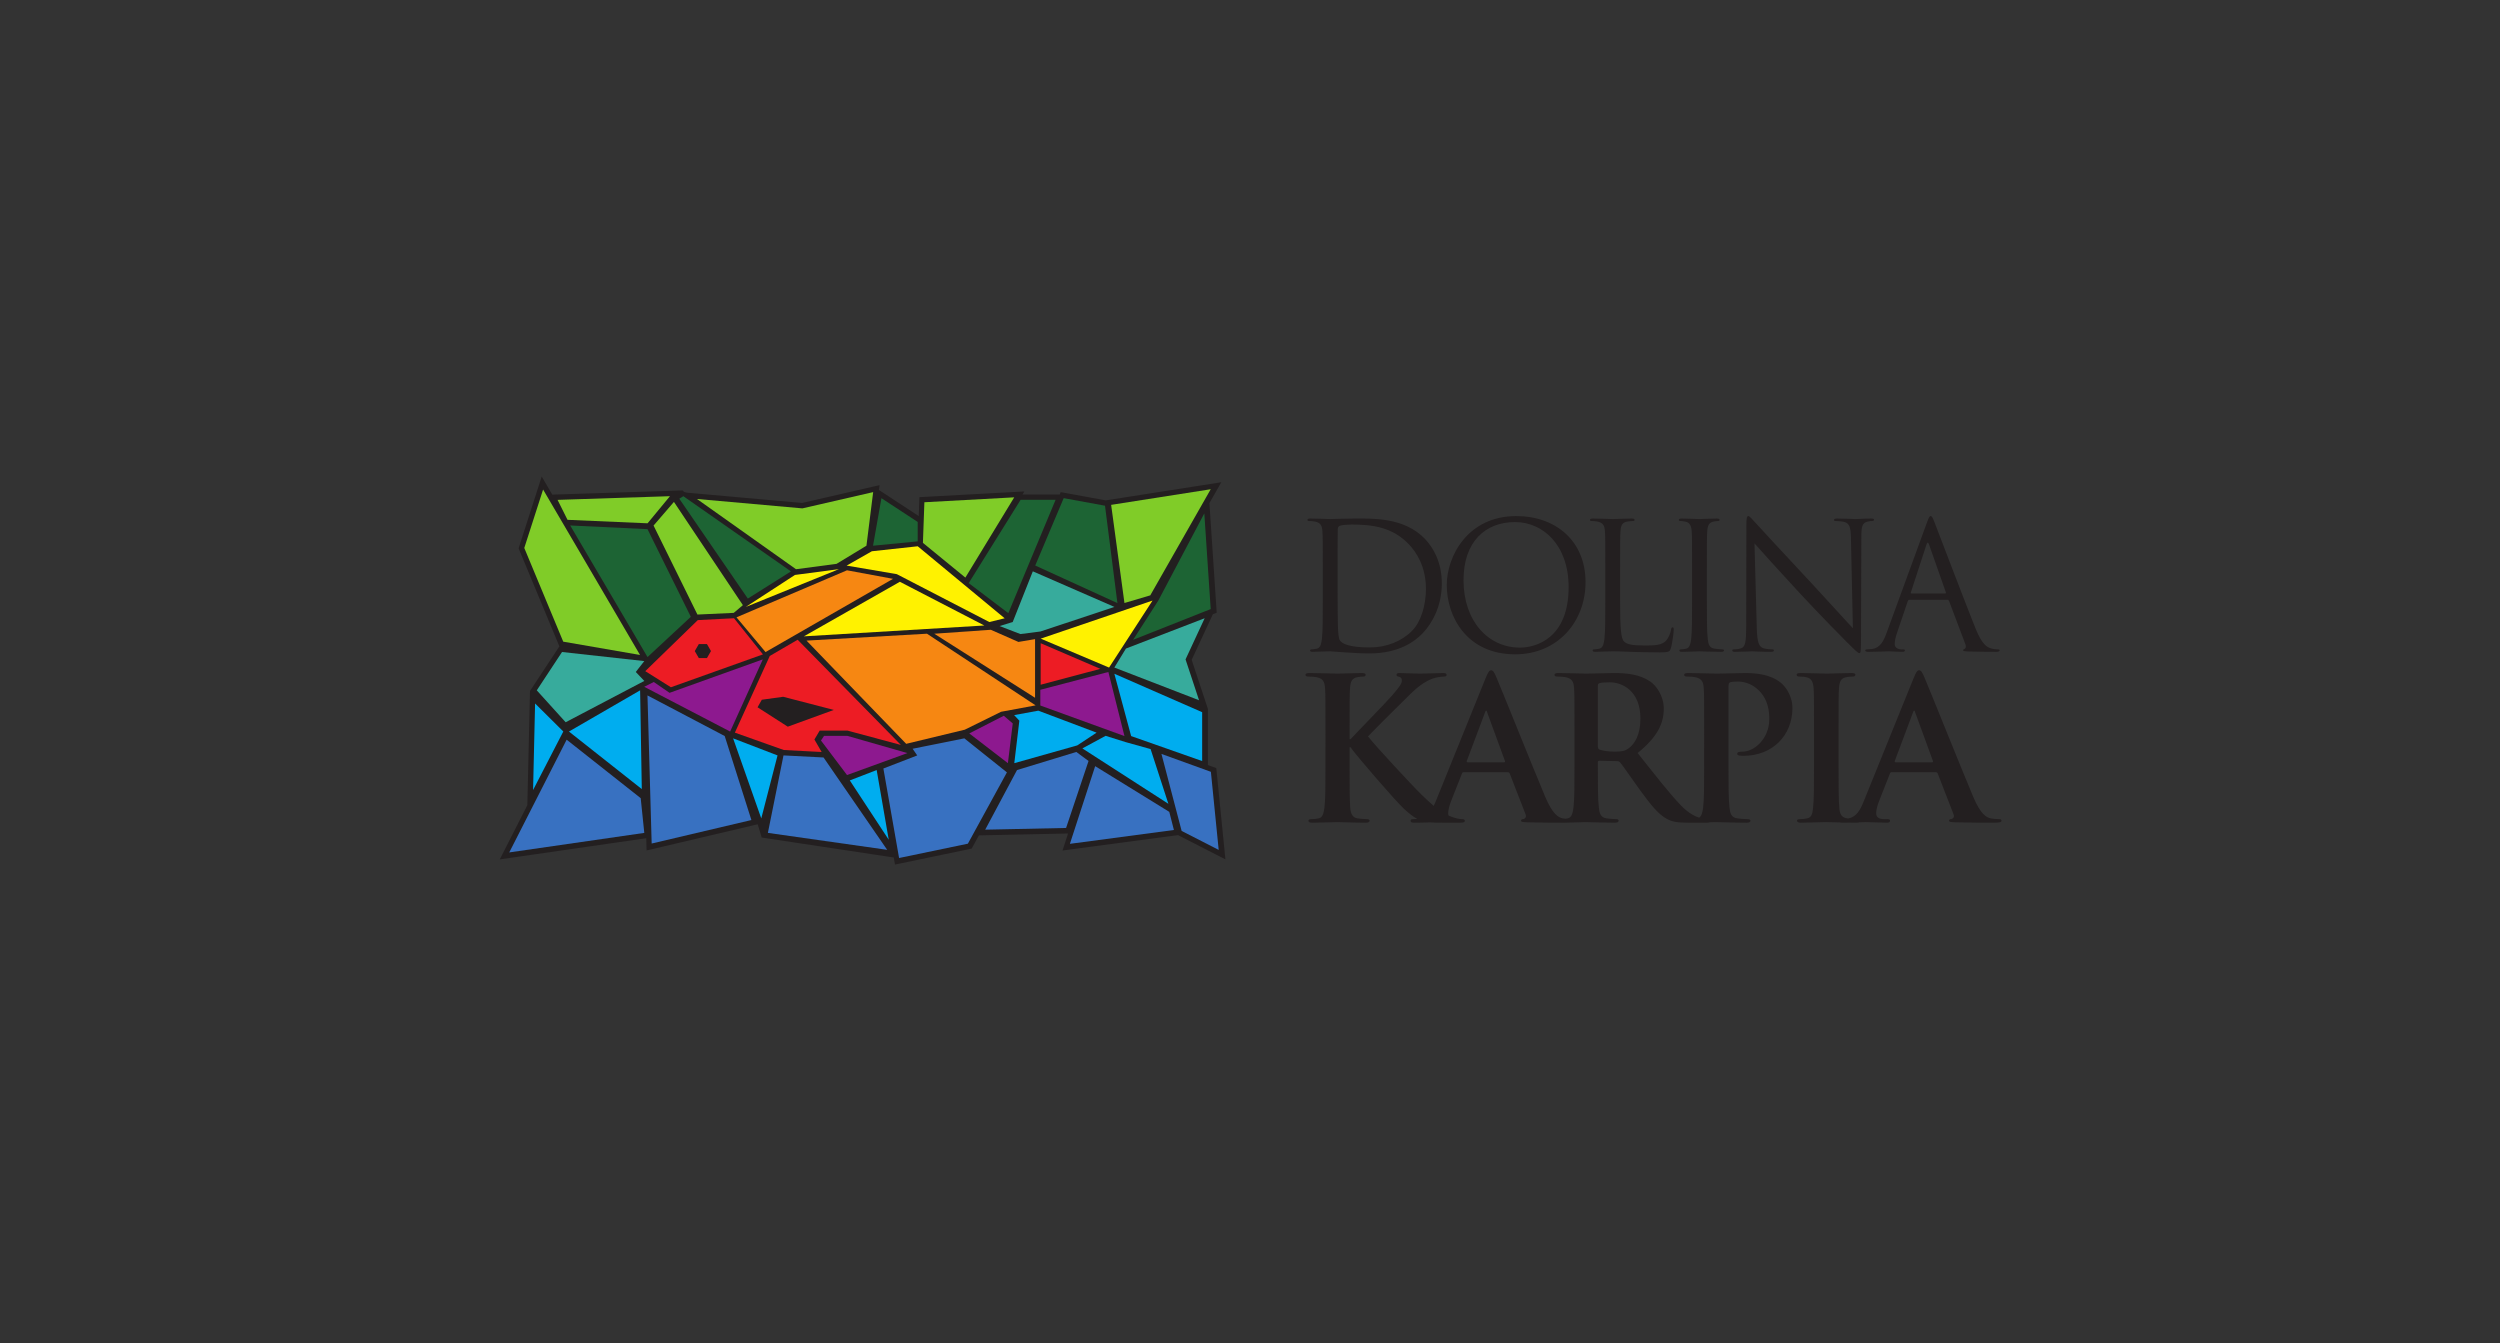 <?xml version="1.0" encoding="UTF-8" standalone="no"?>
<!-- Created with Inkscape (http://www.inkscape.org/) -->

<svg
   width="348"
   height="187"
   viewBox="0 0 92.075 49.477"
   version="1.1"
   id="svg8"
   inkscape:version="1.2.1 (9c6d41e410, 2022-07-14)"
   sodipodi:docname="karuzela_dolina_karpia.svg"
   xml:space="preserve"
   xmlns:inkscape="http://www.inkscape.org/namespaces/inkscape"
   xmlns:sodipodi="http://sodipodi.sourceforge.net/DTD/sodipodi-0.dtd"
   xmlns="http://www.w3.org/2000/svg"
   xmlns:svg="http://www.w3.org/2000/svg"
   xmlns:rdf="http://www.w3.org/1999/02/22-rdf-syntax-ns#"
   xmlns:cc="http://creativecommons.org/ns#"
   xmlns:dc="http://purl.org/dc/elements/1.1/"><rect x="0" y="0" width="92.075" height="49.477" fill="#333333" stroke="none"/><defs
     id="defs2"><clipPath
       clipPathUnits="userSpaceOnUse"
       id="clipPath4732"><path
         style="fill:#ffffff;stroke:#000000;stroke-width:0.265px;stroke-linecap:butt;stroke-linejoin:miter;stroke-opacity:1"
         d="m -122.273,77.909 -0.134,45.102 c 0,0 7.476,5.804 11.129,8.664 21.624,16.936 34.87,23.212 56.451,33.513 2.719,1.298 9.039,0.13 9.039,0.13 l -1.181,-33.12 c 0,0 -7.293,-1.778 -9.213,-2.457 -38.482,-13.606 -51.246,-33.526 -62.803,-48.125 -1.025,-1.295 -3.287,-3.707 -3.287,-3.707 z"
         id="path4734"
         inkscape:connector-curvature="0"
         sodipodi:nodetypes="ccssccssc" /></clipPath><clipPath
       clipPathUnits="userSpaceOnUse"
       id="clipPath4818"><path
         style="fill:#ffffff;stroke:#000000;stroke-width:0.265px;stroke-linecap:butt;stroke-linejoin:miter;stroke-opacity:1"
         d="m -128.62,167.63 v -36.334 c 0,0 13.69,-2.482 17.343,0.379 21.624,16.936 34.87,23.212 56.451,33.513 2.719,1.298 9.039,0.13 9.039,0.13 l -8.552,19.608 c -33.534,-7.554 -54.923,3.598 -74.281,-17.294 z"
         id="path4820"
         inkscape:connector-curvature="0"
         sodipodi:nodetypes="ccssccc" /></clipPath><clipPath
       clipPathUnits="userSpaceOnUse"
       id="clipPath680"><path
         d="m 366.453,86.018 h 372.819 v 96.403 H 366.453 Z"
         id="path678" /></clipPath><clipPath
       clipPathUnits="userSpaceOnUse"
       id="clipPath896"><path
         d="m 366.453,86.018 h 372.819 v 96.403 H 366.453 Z"
         id="path894" /></clipPath></defs><sodipodi:namedview
     id="base"
     pagecolor="#ffffff"
     bordercolor="#666666"
     borderopacity="1.0"
     inkscape:pageopacity="0.0"
     inkscape:pageshadow="2"
     inkscape:zoom="1.979899"
     inkscape:cx="154.3008"
     inkscape:cy="127.27922"
     inkscape:document-units="mm"
     inkscape:current-layer="svg8"
     showgrid="false"
     units="px"
     inkscape:window-width="1920"
     inkscape:window-height="1027"
     inkscape:window-x="-8"
     inkscape:window-y="-8"
     inkscape:window-maximized="1"
     inkscape:showpageshadow="0"
     inkscape:pagecheckerboard="0"
     inkscape:deskcolor="#d1d1d1" /><g
     inkscape:label="Layer 1"
     inkscape:groupmode="layer"
     id="layer1"
     transform="translate(0,-247.523)" /><g
     id="g2327"
     transform="matrix(0.42,0,0,0.42,35.364,-19.183)"><g
       id="g674"
       transform="matrix(0.353,0,0,-0.353,-169.651,151.813)"><g
         id="g676"
         clip-path="url(#clipPath680)"><g
           id="g682"
           transform="translate(574.351,159.863)"><path
             d="m 0,0 c 0,3.374 0,7.841 0.043,9.33 0,0.483 0.132,0.701 0.526,0.876 0.351,0.176 1.972,0.307 2.847,0.307 5.213,0 10.207,-0.613 14.324,-4.95 1.797,-1.883 4.205,-5.475 4.205,-11.039 0,-4.029 -1.226,-8.235 -3.504,-10.468 -2.585,-2.584 -6.351,-4.075 -10.425,-4.075 -5.168,0 -6.877,0.92 -7.447,1.752 -0.35,0.484 -0.438,2.236 -0.481,3.329 C 0.043,-14.105 0,-10.075 0,-5.432 Z m -7.141,11.389 c 0.395,0 1.139,-0.044 1.491,-0.131 1.445,-0.308 1.795,-1.007 1.882,-2.497 C -3.68,7.359 -3.68,6.133 -3.68,-0.701 V -8.41 c 0,-4.204 0,-7.666 -0.218,-9.506 -0.176,-1.27 -0.395,-2.234 -1.271,-2.408 -0.394,-0.088 -0.92,-0.177 -1.314,-0.177 -0.263,0 -0.351,-0.131 -0.351,-0.262 0,-0.263 0.219,-0.35 0.701,-0.35 0.657,0 1.664,0.087 2.541,0.087 0.92,0.044 1.664,0.044 1.752,0.044 0.219,0 1.708,-0.131 3.635,-0.262 1.885,-0.133 4.206,-0.264 6.09,-0.264 7.447,0 11.388,3.067 13.272,5.038 2.452,2.585 4.732,6.833 4.732,12.352 0,5.214 -2.06,8.849 -4.25,11.127 -5.213,5.388 -13.229,4.994 -17.566,4.994 -2.628,0 -5.387,-0.132 -5.913,-0.132 -0.219,0 -2.978,0.132 -4.95,0.132 -0.481,0 -0.7,-0.088 -0.7,-0.351 0,-0.175 0.175,-0.263 0.349,-0.263"
             style="fill:#231f20;fill-opacity:1;fill-rule:nonzero;stroke:none"
             id="path684" /></g><g
           id="g686"
           transform="translate(618.422,170.989)"><path
             d="m 0,0 c 6.92,0 13.316,-5.651 13.316,-16.165 0,-12.745 -8.148,-15.023 -12.089,-15.023 -7.885,0 -14.018,6.57 -14.018,16.776 C -12.791,-4.819 -7.316,0 0,0 m 0.044,-32.854 c 10.557,0 17.477,8.104 17.477,17.916 0,10.208 -7.359,16.426 -17.214,16.426 -12.09,0 -17.259,-10.03 -17.259,-17.127 0,-7.884 4.993,-17.215 16.996,-17.215"
             style="fill:#231f20;fill-opacity:1;fill-rule:nonzero;stroke:none"
             id="path688" /></g><g
           id="g690"
           transform="translate(637.391,171.251)"><path
             d="M 0,0 C 0.395,0 1.14,-0.044 1.489,-0.131 2.935,-0.438 3.286,-1.138 3.373,-2.628 3.46,-4.029 3.46,-5.256 3.46,-12.09 v -7.709 c 0,-4.204 0,-7.666 -0.219,-9.506 -0.174,-1.269 -0.393,-2.234 -1.269,-2.408 -0.395,-0.088 -0.92,-0.177 -1.315,-0.177 -0.262,0 -0.35,-0.131 -0.35,-0.261 0,-0.264 0.219,-0.351 0.701,-0.351 0.657,0 1.62,0.044 2.497,0.087 0.876,0 1.621,0.044 1.795,0.044 1.271,0 2.629,-0.044 4.469,-0.131 1.839,-0.044 4.117,-0.131 7.271,-0.131 2.322,0 2.453,0.175 2.76,1.183 0.349,1.269 0.658,3.898 0.658,4.38 0,0.482 -0.045,0.657 -0.264,0.657 -0.263,0 -0.351,-0.219 -0.394,-0.569 -0.131,-0.832 -0.571,-1.928 -1.139,-2.628 -1.051,-1.271 -2.978,-1.315 -5.301,-1.315 -3.417,0 -4.555,0.306 -5.256,1.008 -0.789,0.788 -0.964,3.591 -0.964,10.03 v 7.797 c 0,6.834 0,8.061 0.088,9.462 0.087,1.534 0.437,2.278 1.709,2.497 C 9.462,-0.044 10.075,0 10.382,0 c 0.176,0 0.35,0.088 0.35,0.264 0,0.262 -0.219,0.35 -0.701,0.35 -1.313,0 -4.512,-0.132 -4.731,-0.132 -0.219,0 -2.979,0.132 -4.949,0.132 -0.483,0 -0.702,-0.088 -0.702,-0.35 C -0.351,0.088 -0.175,0 0,0"
             style="fill:#231f20;fill-opacity:1;fill-rule:nonzero;stroke:none"
             id="path692" /></g><g
           id="g694"
           transform="translate(659.47,171.251)"><path
             d="M 0,0 C 0.307,0 0.877,-0.044 1.359,-0.175 2.322,-0.394 2.76,-1.138 2.848,-2.628 2.934,-4.029 2.934,-5.256 2.934,-12.09 v -7.709 c 0,-4.204 0,-7.666 -0.217,-9.506 -0.176,-1.269 -0.395,-2.234 -1.272,-2.408 -0.394,-0.088 -0.918,-0.177 -1.312,-0.177 -0.264,0 -0.352,-0.131 -0.352,-0.261 0,-0.264 0.219,-0.351 0.701,-0.351 1.315,0 4.075,0.131 4.293,0.131 0.219,0 2.979,-0.131 5.387,-0.131 0.483,0 0.703,0.131 0.703,0.351 0,0.13 -0.09,0.261 -0.351,0.261 -0.395,0 -1.358,0.089 -1.973,0.177 -1.314,0.174 -1.576,1.139 -1.707,2.408 -0.219,1.84 -0.219,5.302 -0.219,9.506 v 7.709 c 0,6.834 0,8.061 0.088,9.462 0.086,1.534 0.438,2.278 1.621,2.497 C 8.85,-0.044 9.111,0 9.418,0 c 0.176,0 0.35,0.088 0.35,0.264 0,0.262 -0.217,0.35 -0.7,0.35 -1.314,0 -4.074,-0.132 -4.293,-0.132 -0.218,0 -2.978,0.132 -4.425,0.132 -0.481,0 -0.7,-0.088 -0.7,-0.35 C -0.35,0.088 -0.176,0 0,0"
             style="fill:#231f20;fill-opacity:1;fill-rule:nonzero;stroke:none"
             id="path696" /></g><g
           id="g698"
           transform="translate(673.095,138.749)"><path
             d="M 0,0 C 1.971,0 3.811,0.131 4.205,0.131 4.6,0.131 6.352,0 8.848,0 9.373,0 9.637,0.087 9.637,0.351 9.637,0.525 9.506,0.612 9.285,0.612 8.893,0.612 7.928,0.657 7.096,0.876 5.914,1.227 5.475,2.365 5.387,5.958 L 4.818,26.939 C 6.219,25.363 11.17,19.844 16.252,14.367 20.895,9.375 27.203,2.936 27.684,2.497 c 2.322,-2.322 2.847,-2.804 3.197,-2.804 0.306,0 0.394,0.22 0.394,3.111 l 0.088,25.669 c 0,2.628 0.176,3.59 1.621,3.898 0.526,0.131 0.832,0.131 1.051,0.131 0.307,0 0.483,0.132 0.483,0.308 0,0.261 -0.307,0.306 -0.789,0.306 -1.795,0 -3.241,-0.132 -3.723,-0.132 -0.483,0 -2.584,0.132 -4.555,0.132 -0.527,0 -0.877,-0.045 -0.877,-0.306 0,-0.176 0.043,-0.308 0.35,-0.308 0.351,0 1.359,-0.044 2.146,-0.218 1.36,-0.35 1.664,-1.314 1.709,-4.162 L 29.262,5.87 C 27.859,7.315 23.084,12.659 18.748,17.303 12.002,24.53 5.475,31.582 4.818,32.327 c -0.437,0.439 -1.183,1.402 -1.533,1.402 -0.349,0 -0.482,-0.482 -0.482,-2.19 L 2.76,6.439 C 2.76,2.454 2.541,1.184 1.445,0.876 0.789,0.657 0,0.612 -0.352,0.612 -0.57,0.612 -0.701,0.525 -0.701,0.351 -0.701,0.044 -0.437,0 0,0"
             style="fill:#231f20;fill-opacity:1;fill-rule:nonzero;stroke:none"
             id="path700" /></g><g
           id="g702"
           transform="translate(716.771,153.555)"><path
             d="m 0,0 3.855,11.828 c 0.219,0.655 0.438,0.655 0.657,0 L 8.674,0 C 8.717,-0.175 8.717,-0.307 8.498,-0.307 H 0.131 C 0,-0.307 -0.088,-0.219 0,0 m -10.951,-14.193 c -0.219,0 -0.395,-0.087 -0.395,-0.262 0,-0.264 0.264,-0.351 0.832,-0.351 2.059,0 4.469,0.131 4.952,0.131 0.48,0 2.365,-0.131 3.416,-0.131 0.394,0 0.656,0.087 0.656,0.351 0,0.175 -0.131,0.262 -0.438,0.262 h -0.437 c -0.744,0 -1.664,0.394 -1.664,1.27 0,0.789 0.218,1.841 0.613,2.936 l 2.627,7.753 c 0.088,0.219 0.219,0.351 0.439,0.351 h 9.418 c 0.217,0 0.305,-0.088 0.395,-0.263 l 4.072,-10.777 c 0.264,-0.699 0,-1.094 -0.262,-1.181 -0.175,-0.044 -0.306,-0.132 -0.306,-0.307 0,-0.264 0.48,-0.264 1.314,-0.308 3.022,-0.087 6.219,-0.087 6.877,-0.087 0.481,0 0.875,0.087 0.875,0.351 0,0.219 -0.176,0.262 -0.437,0.262 -0.438,0 -1.096,0.045 -1.752,0.263 -0.92,0.263 -2.19,0.963 -3.768,4.863 -2.672,6.659 -9.549,24.75 -10.207,26.414 -0.525,1.358 -0.699,1.576 -0.963,1.576 -0.263,0 -0.439,-0.263 -0.963,-1.708 L -6,-9.987 c -0.789,-2.191 -1.666,-3.856 -3.682,-4.117 -0.349,-0.044 -0.963,-0.089 -1.269,-0.089"
             style="fill:#231f20;fill-opacity:1;fill-rule:nonzero;stroke:none"
             id="path704" /></g><g
           id="g706"
           transform="translate(646.672,114.799)"><path
             d="m 0,0 c -0.885,-0.64 -1.523,-0.836 -3.491,-0.836 -1.23,0 -2.705,0.147 -3.738,0.491 C -7.573,-0.197 -7.672,0 -7.672,0.541 v 14.95 c 0,0.394 0.099,0.59 0.443,0.689 0.492,0.147 1.377,0.196 2.606,0.196 2.902,0 7.525,-2.017 7.525,-8.999 C 2.902,3.344 1.476,1.082 0,0 m -30.98,-3.492 h -9.049 c -0.198,0 -0.246,0.147 -0.198,0.344 L -35.701,8.9 c 0.049,0.198 0.146,0.444 0.295,0.444 0.147,0 0.196,-0.246 0.246,-0.444 l 4.426,-12.097 c 0.048,-0.148 0,-0.295 -0.246,-0.295 m 60.042,22.179 c -2.261,0 -5.115,-0.147 -7.13,-0.147 -1.377,0 -4.475,0.147 -7.082,0.147 -0.739,0 -1.082,-0.097 -1.082,-0.442 0,-0.345 0.295,-0.442 0.836,-0.442 0.689,0 1.525,-0.049 1.917,-0.149 1.624,-0.343 2.018,-1.131 2.116,-2.802 0.097,-1.575 0.097,-2.952 0.097,-10.426 V -4.23 c 0,-4.524 0,-8.41 -0.246,-10.475 -0.164,-1.192 -0.367,-2.136 -1.004,-2.531 -1.015,0.315 -2.615,1.066 -4.599,3.121 -2.901,3.049 -6.295,7.426 -10.672,12.934 4.968,4.033 6.492,7.377 6.492,11.017 0,3.295 -1.967,5.803 -3.344,6.736 -2.656,1.821 -5.951,2.115 -9.049,2.115 -1.525,0 -5.262,-0.147 -6.934,-0.147 -1.033,0 -4.132,0.147 -6.737,0.147 -0.739,0 -1.082,-0.097 -1.082,-0.442 0,-0.345 0.295,-0.442 0.836,-0.442 0.688,0 1.524,-0.049 1.917,-0.149 1.624,-0.343 2.016,-1.131 2.115,-2.802 0.098,-1.575 0.098,-2.952 0.098,-10.426 V -4.23 c 0,-4.524 0,-8.41 -0.246,-10.475 -0.197,-1.426 -0.442,-2.508 -1.425,-2.705 -0.165,-0.036 -0.37,-0.069 -0.573,-0.1 -0.233,0.03 -0.465,0.052 -0.705,0.1 -1.032,0.246 -2.459,0.934 -4.327,5.361 -3.147,7.475 -11.017,27.147 -12.196,29.852 -0.492,1.131 -0.787,1.573 -1.23,1.573 -0.492,0 -0.787,-0.541 -1.378,-1.967 l -12.343,-30.491 c -0.177,-0.443 -0.355,-0.85 -0.538,-1.238 -1.033,0.871 -2.023,1.829 -3.002,2.762 -1.917,1.82 -11.556,12.197 -13.327,14.508 1.673,1.771 9.099,9.148 10.623,10.622 2.115,2.067 3.787,3.1 5.312,3.69 0.934,0.343 2.164,0.541 2.851,0.541 0.493,0 0.739,0.097 0.739,0.442 0,0.345 -0.344,0.442 -0.836,0.442 -1.526,0 -4.23,-0.147 -5.754,-0.147 -1.328,0 -4.033,0.147 -5.066,0.147 -0.542,0 -0.787,-0.097 -0.787,-0.442 0,-0.296 0.197,-0.393 0.64,-0.491 0.491,-0.1 0.688,-0.443 0.688,-0.984 0,-0.836 -1.083,-2.066 -2.459,-3.689 C -60.24,11.409 -67.42,4.082 -69.092,2.262 h -0.246 v 2.164 c 0,7.474 0,8.851 0.098,10.426 0.098,1.72 0.492,2.557 1.82,2.802 0.59,0.1 0.885,0.149 1.377,0.149 0.393,0 0.689,0.097 0.689,0.442 0,0.345 -0.345,0.442 -1.033,0.442 -1.673,0 -4.771,-0.147 -5.951,-0.147 -1.181,0 -4.279,0.147 -6.885,0.147 -0.738,0 -1.082,-0.097 -1.082,-0.442 0,-0.345 0.295,-0.442 0.836,-0.442 0.689,0 1.525,-0.049 1.918,-0.149 1.623,-0.343 2.016,-1.131 2.114,-2.802 0.099,-1.575 0.099,-2.952 0.099,-10.426 V -4.23 c 0,-4.524 0,-8.41 -0.246,-10.475 -0.197,-1.426 -0.442,-2.508 -1.426,-2.705 -0.443,-0.098 -1.033,-0.196 -1.77,-0.196 -0.591,0 -0.787,-0.148 -0.787,-0.394 0,-0.344 0.344,-0.492 0.983,-0.492 1.967,0 5.065,0.148 6.197,0.148 1.229,0 4.327,-0.148 7.082,-0.148 0.54,0 0.934,0.148 0.934,0.492 0,0.246 -0.246,0.394 -0.639,0.394 -0.64,0 -1.721,0.098 -2.41,0.196 -1.229,0.197 -1.672,1.279 -1.77,2.656 -0.148,2.114 -0.148,6 -0.148,10.524 v 4.476 h 0.246 l 0.541,-0.738 c 1.032,-1.426 10.721,-12.787 12.885,-14.705 1.166,-1.031 2.097,-1.812 3.139,-2.356 -0.36,-0.03 -0.774,-0.053 -1.076,-0.053 -0.393,0 -0.59,-0.099 -0.59,-0.394 0,-0.394 0.295,-0.492 0.935,-0.492 1.381,0 2.795,0.043 3.898,0.083 0.946,-0.08 1.811,-0.083 3.185,-0.083 h 4.279 c 0.934,0 1.18,0.148 1.18,0.492 0,0.295 -0.295,0.394 -0.639,0.394 -0.59,0 -1.574,0.147 -3.049,0.737 -0.116,0.045 -0.227,0.104 -0.34,0.153 -0.072,0.191 -0.105,0.404 -0.105,0.634 0,0.59 0.245,1.77 0.738,3 l 2.656,6.737 c 0.098,0.296 0.196,0.394 0.442,0.394 h 10.967 c 0.245,0 0.394,-0.098 0.491,-0.344 l 3.936,-10.131 c 0.245,-0.591 -0.1,-1.033 -0.443,-1.132 -0.493,-0.048 -0.689,-0.147 -0.689,-0.442 0,-0.344 0.591,-0.344 1.476,-0.394 3.445,-0.085 6.625,-0.096 8.552,-0.098 h 0.002 0.022 0.719 c 0.542,0 0.953,0.011 1.275,0.033 1.637,0.044 3.334,0.115 3.984,0.115 0.739,0 4.377,-0.148 7.23,-0.148 0.639,0 0.983,0.148 0.983,0.492 0,0.246 -0.197,0.394 -0.59,0.394 -0.59,0 -1.672,0.098 -2.41,0.196 -1.474,0.197 -1.77,1.279 -1.918,2.705 -0.246,2.065 -0.246,5.951 -0.246,10.524 v 0.689 c 0,0.295 0.149,0.393 0.394,0.393 L -3,-3.197 c 0.345,0 0.64,-0.049 0.886,-0.344 0.639,-0.738 2.901,-4.082 4.868,-6.787 2.754,-3.787 4.623,-6.098 6.738,-7.23 1.278,-0.688 2.508,-0.934 5.262,-0.934 h 4.672 c 0.31,0 0.547,0.031 0.707,0.113 0.642,0.021 1.199,0.035 1.553,0.035 1.279,0 4.376,-0.148 7.623,-0.148 0.541,0 0.933,0.148 0.933,0.492 0,0.246 -0.246,0.394 -0.785,0.394 -0.738,0 -1.82,0.098 -2.51,0.196 -1.474,0.197 -1.769,1.279 -1.918,2.656 -0.246,2.114 -0.246,6 -0.246,10.524 v 19.671 c 0,0.541 0.149,0.836 0.395,0.935 0.443,0.147 1.179,0.196 1.918,0.196 1.131,0 3.146,-0.295 4.918,-1.918 2.754,-2.459 2.9,-5.754 2.9,-7.377 0,-5.015 -3.836,-8.113 -6.59,-8.113 -1.031,0 -1.377,-0.148 -1.377,-0.541 0,-0.345 0.346,-0.394 0.592,-0.443 0.244,-0.049 0.785,-0.049 1.031,-0.049 6.985,0 12.098,4.918 12.098,11.901 0,2.607 -1.377,4.82 -2.457,5.853 -0.787,0.737 -3,2.802 -9.149,2.802"
             style="fill:#231f20;fill-opacity:1;fill-rule:nonzero;stroke:none"
             id="path708" /></g><g
           id="g710"
           transform="translate(722.01,111.307)"><path
             d="m 0,0 h -9.049 c -0.197,0 -0.246,0.147 -0.197,0.344 l 4.525,12.049 c 0.049,0.197 0.147,0.443 0.295,0.443 0.147,0 0.196,-0.246 0.246,-0.443 L 0.246,0.295 C 0.295,0.147 0.246,0 0,0 m 16.623,-14.114 c -0.59,0 -1.328,0.049 -2.066,0.196 -1.034,0.246 -2.459,0.935 -4.328,5.361 -3.147,7.475 -11.016,27.147 -12.196,29.852 -0.492,1.131 -0.787,1.573 -1.23,1.573 -0.492,0 -0.787,-0.541 -1.377,-1.967 L -16.918,-9.59 c -0.936,-2.342 -1.842,-3.954 -3.879,-4.359 -0.082,0.011 -0.176,0.02 -0.25,0.031 -1.476,0.197 -1.82,1.082 -1.969,2.41 -0.195,2.115 -0.195,6 -0.195,10.77 v 8.656 c 0,7.475 0,8.852 0.098,10.426 0.097,1.72 0.492,2.557 1.82,2.802 0.59,0.1 0.982,0.149 1.475,0.149 0.492,0 0.787,0.098 0.787,0.491 0,0.296 -0.395,0.394 -1.033,0.394 -1.87,0 -4.77,-0.148 -6,-0.148 -1.426,0 -4.524,0.148 -6.393,0.148 -0.787,0 -1.18,-0.098 -1.18,-0.394 0,-0.393 0.295,-0.491 0.785,-0.491 0.592,0 1.231,-0.049 1.772,-0.197 1.082,-0.246 1.574,-1.082 1.672,-2.754 0.097,-1.574 0.097,-2.951 0.097,-10.426 v -8.656 c 0,-4.77 0,-8.655 -0.246,-10.721 -0.146,-1.426 -0.441,-2.262 -1.425,-2.459 -0.442,-0.098 -1.034,-0.196 -1.77,-0.196 -0.59,0 -0.787,-0.148 -0.787,-0.394 0,-0.344 0.344,-0.492 0.982,-0.492 1.969,0 5.067,0.148 6.198,0.148 0.726,0 1.988,-0.044 3.504,-0.084 0.148,-0.041 0.328,-0.064 0.578,-0.064 0.533,0 1.07,0.008 1.595,0.018 0.651,-0.01 1.317,-0.018 1.995,-0.018 0.234,0 0.431,0.034 0.591,0.094 0.795,0.029 1.399,0.054 1.621,0.054 1.524,0 3.639,-0.148 5.213,-0.148 0.541,0 0.836,0.099 0.836,0.492 0,0.295 -0.148,0.394 -0.738,0.394 h -0.738 c -1.524,0 -1.967,0.639 -1.967,1.524 0,0.59 0.246,1.771 0.738,3 l 2.656,6.737 c 0.098,0.296 0.196,0.394 0.442,0.394 H 0.934 c 0.246,0 0.394,-0.098 0.492,-0.344 l 3.935,-10.131 c 0.244,-0.59 -0.099,-1.033 -0.443,-1.131 -0.492,-0.049 -0.689,-0.148 -0.689,-0.443 0,-0.344 0.591,-0.344 1.476,-0.393 C 9.639,-15 13.229,-15 15,-15 c 1.818,0 2.262,0.099 2.262,0.492 0,0.344 -0.246,0.394 -0.639,0.394"
             style="fill:#231f20;fill-opacity:1;fill-rule:nonzero;stroke:none"
             id="path712" /></g></g></g><g
       id="g714"
       transform="matrix(0.353,0,0,-0.353,-36.696,87.459)"><path
         d="m 0,0 -0.92,-2.856 -4.671,-14.516 -0.151,-0.469 0.189,-0.455 9.678,-23.277 0.273,-0.657 -0.031,0.002 -0.44,-0.667 -6.274,-9.524 -0.572,-0.866 0.004,-0.004 -0.071,-3.11 -0.5,-21.502 -0.088,-3.753 -5.68,-11.163 -1.173,-2.301 2.556,0.37 33.545,4.852 0.29,0.04 0.04,-1.397 0.046,-1.641 1.599,0.375 24.773,5.836 1.227,0.289 0.78,-2.547 0.207,-0.745 1.391,-0.21 29.241,-4.417 2.185,-0.331 0.065,-0.39 0.233,-1.369 0.807,0.17 0.087,0.017 0.466,0.097 17.09,3.559 0.603,0.125 0.298,0.541 1.501,2.744 1.668,0.035 20.092,0.425 0.387,0.006 -0.717,-2.202 -0.659,-2.023 2.108,0.28 25.84,3.443 0.753,0.1 0.376,-0.196 9.205,-4.709 2.187,-1.116 -0.246,2.442 -1.94,19.396 -0.083,0.838 -0.793,0.287 -1.292,0.468 v 0.959 12.141 0.714 0.137 0.022 l -0.007,0.004 -0.831,2.507 -3.191,9.648 4.53,9.743 0.734,1.584 0.048,0.02 0.907,0.358 -0.064,0.974 -1.583,23.765 -0.167,2.484 1.578,2.77 1.373,2.416 -2.744,-0.43 -24.735,-3.881 -1.211,-0.189 -10.145,1.855 -1.056,0.193 -0.248,-0.59 h -0.96 -8.278 l 0.465,0.761 -2.539,-0.137 -22.317,-1.219 -1.22,-0.067 -0.044,-1.222 -0.126,-3.474 -8.481,5.559 -1.404,0.919 0.151,1.203 -1.866,-0.429 -17.371,-3.994 -25.979,2.319 -2.371,0.211 -0.439,0.056 -0.547,0.173 -0.369,0.358 L 31.815,-3.558 4.625,-4.436 2.622,-4.5 1.512,-2.593 Z"
         style="fill:#231f20;fill-opacity:1;fill-rule:nonzero;stroke:none"
         id="path716" /></g><g
       id="g718"
       transform="matrix(0.353,0,0,-0.353,15.129,110.923)"><path
         d="m 0,0 -1.821,0.509 -4.915,1.542 -2.246,0.772 -14.448,5.48 -6.038,-1.103 1.297,-1.387 -1.257,-10.552 -0.404,-3.726 -1.449,1.433 -8.954,7.162 -1.622,1.298 -12.848,-2.587 1.144,-1.659 -8.407,-3.248 -1.682,-0.39 -6.674,-2.574 -1.969,-0.916 -4.561,6.618 -9.948,0.51 h -1.493 l -11.042,4.246 -2.084,0.572 -19.186,10.087 -1.84,1.27 -0.929,1.312 1.953,1.025 -2.118,2.228 2.118,2.702 0.816,1.003 10.761,10.001 1.637,0.584 9.021,0.417 2.273,1.918 1.232,1.637 10.71,6.748 1.255,0.548 10.077,1.331 7.426,4.506 h 1.667 l 11.095,1.081 1.303,-0.382 10.544,-8.627 0.835,-1.376 9.842,-7.466 1.097,-2.203 -3.268,-1.004 5.181,-1.991 4.965,0.636 18.387,6.105 2.512,0.977 6.412,1.901 3.085,0.755 L 6.359,35.672 0.104,25.926 -1.689,23.745 -4.567,19.026 V 17.484 L -0.397,2 Z"
         style="fill:#231f20;fill-opacity:1;fill-rule:nonzero;stroke:none"
         id="path720" /></g><g
       id="g722"
       transform="matrix(0.353,0,0,-0.353,-3.269,93.278)"><path
         d="M 0,0 10.544,-8.627 22.683,11.31 0.366,10.092 Z"
         style="fill:#80cc28;fill-opacity:1;fill-rule:nonzero;stroke:none"
         id="path724" /></g><g
       id="g726"
       transform="matrix(0.353,0,0,-0.353,0.746,96.807)"><path
         d="m 0,0 9.843,-7.465 11.74,28.154 h -8.694 z"
         style="fill:#1d6434;fill-opacity:1;fill-rule:nonzero;stroke:none"
         id="path728" /></g><g
       id="g730"
       transform="matrix(0.353,0,0,-0.353,3.452,100.572)"><path
         d="M 0,0 3.268,1.004 8.262,13.592 28.532,4.75 10.146,-1.355 5.181,-1.991 Z"
         style="fill:#37ab9c;fill-opacity:1;fill-rule:nonzero;stroke:none"
         id="path732" /></g><g
       id="g734"
       transform="matrix(0.353,0,0,-0.353,6.58,95.265)"><path
         d="M 0,0 7.07,16.737 17.331,14.859 20.416,-9.333 Z"
         style="fill:#1d6434;fill-opacity:1;fill-rule:nonzero;stroke:none"
         id="path736" /></g><g
       id="g738"
       transform="matrix(0.353,0,0,-0.353,14.404,98.552)"><path
         d="M 0,0 6.412,1.901 21.429,28.263 -3.307,24.382 Z"
         style="fill:#80cc28;fill-opacity:1;fill-rule:nonzero;stroke:none"
         id="path740" /></g><g
       id="g742"
       transform="matrix(0.353,0,0,-0.353,17.372,98.338)"><path
         d="M 0,0 11.429,21.652 13.015,-2.113 -6.256,-9.746 Z"
         style="fill:#1d6434;fill-opacity:1;fill-rule:nonzero;stroke:none"
         id="path744" /></g><g
       id="g746"
       transform="matrix(0.353,0,0,-0.353,13.518,104.211)"><path
         d="M 0,0 2.878,4.719 22.436,12.25 17.685,2.024 21.042,-8.126 Z"
         style="fill:#37ab9c;fill-opacity:1;fill-rule:nonzero;stroke:none"
         id="path748" /></g><g
       id="g750"
       transform="matrix(0.353,0,0,-0.353,13.518,104.755)"><path
         d="M 0,0 21.813,-9.549 V -21.688 L 4.17,-15.484 Z"
         style="fill:#00adef;fill-opacity:1;fill-rule:nonzero;stroke:none"
         id="path752" /></g><g
       id="g754"
       transform="matrix(0.353,0,0,-0.353,17.648,111.785)"><path
         d="m 0,0 12.28,-4.446 1.94,-19.397 -9.203,4.709 z"
         style="fill:#3871c1;fill-opacity:1;fill-rule:nonzero;stroke:none"
         id="path756" /></g><g
       id="g758"
       transform="matrix(0.353,0,0,-0.353,14.486,110.743)"><path
         d="m 0,0 6.263,-1.751 4.418,-13.599 -21.365,13.766 5.769,3.126 z"
         style="fill:#00adef;fill-opacity:1;fill-rule:nonzero;stroke:none"
         id="path760" /></g><g
       id="g762"
       transform="matrix(0.353,0,0,-0.353,18.335,116.867)"><path
         d="m 0,0 1.15,-4.498 -25.838,-3.441 6.278,19.293 z"
         style="fill:#3871c1;fill-opacity:1;fill-rule:nonzero;stroke:none"
         id="path764" /></g><g
       id="g766"
       transform="matrix(0.353,0,0,-0.353,11.96,109.92)"><path
         d="m 0,0 -14.477,5.46 -6.008,-1.103 1.297,-1.386 -1.257,-10.553 15.642,4.414 z"
         style="fill:#00adef;fill-opacity:1;fill-rule:nonzero;stroke:none"
         id="path768" /></g><g
       id="g770"
       transform="matrix(0.353,0,0,-0.353,4.983,113.2)"><path
         d="m 0,0 14.732,4.495 3.036,-2.243 -5.58,-16.636 -20.091,-0.425 z"
         style="fill:#3871c1;fill-opacity:1;fill-rule:nonzero;stroke:none"
         id="path772" /></g><g
       id="g774"
       transform="matrix(0.353,0,0,-0.353,0.363,110.419)"><path
         d="m 0,0 10.576,-8.46 -9.697,-17.707 -17.088,-3.559 -3.901,22.232 8.407,3.248 -1.145,1.659 z"
         style="fill:#3871c1;fill-opacity:1;fill-rule:nonzero;stroke:none"
         id="path776" /></g><g
       id="g778"
       transform="matrix(0.353,0,0,-0.353,-7.325,113.2)"><path
         d="M 0,0 3.003,-17.32 -6.673,-2.574 Z"
         style="fill:#00adef;fill-opacity:1;fill-rule:nonzero;stroke:none"
         id="path780" /></g><g
       id="g782"
       transform="matrix(0.353,0,0,-0.353,-11.983,112.097)"><path
         d="m 0,0 15.807,-22.943 -29.633,4.211 3.878,19.242 z"
         style="fill:#3871c1;fill-opacity:1;fill-rule:nonzero;stroke:none"
         id="path784" /></g><g
       id="g786"
       transform="matrix(0.353,0,0,-0.353,-19.915,110.419)"><path
         d="M 0,0 11.042,-4.246 7.001,-19.896 Z"
         style="fill:#00adef;fill-opacity:1;fill-rule:nonzero;stroke:none"
         id="path788" /></g><g
       id="g790"
       transform="matrix(0.353,0,0,-0.353,-20.65,110.217)"><path
         d="m 0,0 6.63,-20.867 -24.774,-5.836 -1.042,36.79 z"
         style="fill:#3871c1;fill-opacity:1;fill-rule:nonzero;stroke:none"
         id="path792" /></g><g
       id="g794"
       transform="matrix(0.353,0,0,-0.353,-28.068,106.21)"><path
         d="m 0,0 0.417,-24.529 -18.098,14.293 z"
         style="fill:#00adef;fill-opacity:1;fill-rule:nonzero;stroke:none"
         id="path796" /></g><g
       id="g798"
       transform="matrix(0.353,0,0,-0.353,-34.51,110.537)"><path
         d="m 0,0 18.395,-14.528 0.891,-8.625 -33.544,-4.852 z"
         style="fill:#3871c1;fill-opacity:1;fill-rule:nonzero;stroke:none"
         id="path800" /></g><g
       id="g802"
       transform="matrix(0.353,0,0,-0.353,-37.454,114.952)"><path
         d="m 0,0 7.508,14.542 -7.009,6.96 z"
         style="fill:#00adef;fill-opacity:1;fill-rule:nonzero;stroke:none"
         id="path804" /></g><g
       id="g806"
       transform="matrix(0.353,0,0,-0.353,-37.13,106.21)"><path
         d="M 0,0 7.173,-7.926 26.711,2.337 24.594,4.564 26.711,7.266 6.273,9.523 Z"
         style="fill:#37ab9c;fill-opacity:1;fill-rule:nonzero;stroke:none"
         id="path808" /></g><g
       id="g810"
       transform="matrix(0.353,0,0,-0.353,-27.419,103.293)"><path
         d="M 0,0 10.761,10.001 0,31.776 -19.205,32.693 Z"
         style="fill:#1d6434;fill-opacity:1;fill-rule:nonzero;stroke:none"
         id="path812" /></g><g
       id="g814"
       transform="matrix(0.353,0,0,-0.353,-28.075,103.108)"><path
         d="M 0,0 -24.083,41.095 -28.755,26.579 -19.078,3.303 Z"
         style="fill:#80cc28;fill-opacity:1;fill-rule:nonzero;stroke:none"
         id="path816" /></g><g
       id="g818"
       transform="matrix(0.353,0,0,-0.353,-35.308,89.508)"><path
         d="m 0,0 2.473,-4.956 19.89,-0.863 5.558,6.734 z"
         style="fill:#80cc28;fill-opacity:1;fill-rule:nonzero;stroke:none"
         id="path820" /></g><g
       id="g822"
       transform="matrix(0.353,0,0,-0.353,-26.889,91.76)"><path
         d="M 0,0 5.062,5.875 22.19,-19.773 19.917,-21.69 10.896,-22.107 Z"
         style="fill:#80cc28;fill-opacity:1;fill-rule:nonzero;stroke:none"
         id="path824" /></g><g
       id="g826"
       transform="matrix(0.353,0,0,-0.353,-24.632,89.407)"><path
         d="m 0,0 17.024,-24.805 10.71,6.748 -26.73,18.685 z"
         style="fill:#1d6434;fill-opacity:1;fill-rule:nonzero;stroke:none"
         id="path828" /></g><g
       id="g830"
       transform="matrix(0.353,0,0,-0.353,-23.083,89.429)"><path
         d="m 0,0 24.6,-17.446 10.077,1.33 7.425,4.507 1.668,13.314 -17.58,-4.043 z"
         style="fill:#80cc28;fill-opacity:1;fill-rule:nonzero;stroke:none"
         id="path832" /></g><g
       id="g834"
       transform="matrix(0.353,0,0,-0.353,-6.907,89.361)"><path
         d="m 0,0 -2.085,-11.804 11.095,1.082 v 4.82 z"
         style="fill:#1d6434;fill-opacity:1;fill-rule:nonzero;stroke:none"
         id="path836" /></g><g
       id="g838"
       transform="matrix(0.353,0,0,-0.353,-26.871,105.478)"><path
         d="M 0,0 -2.369,-1.194 18.973,-12.312 27.089,5.618 3.921,-2.695 Z"
         style="fill:#8d198f;fill-opacity:1;fill-rule:nonzero;stroke:none"
         id="path840" /></g><g
       id="g842"
       transform="matrix(0.353,0,0,-0.353,-19.617,99.808)"><path
         d="M 0,0 7.215,-8.626 38.879,9.563 27.448,11.686 Z"
         style="fill:#f68712;fill-opacity:1;fill-rule:nonzero;stroke:none"
         id="path844" /></g><g
       id="g846"
       transform="matrix(0.353,0,0,-0.353,-18.805,98.897)"><path
         d="M 0,0 23.147,9.39 12.223,7.95 Z"
         style="fill:#fff200;fill-opacity:1;fill-rule:nonzero;stroke:none"
         id="path848" /></g><g
       id="g850"
       transform="matrix(0.353,0,0,-0.353,-12.209,110.61)"><path
         d="M 0,0 6.471,-8.575 21.473,-3.124 6.53,1.163 H 0.773 Z"
         style="fill:#8d198f;fill-opacity:1;fill-rule:nonzero;stroke:none"
         id="path852" /></g><g
       id="g854"
       transform="matrix(0.353,0,0,-0.353,-13.707,101.475)"><path
         d="M 0,0 23.842,13.556 44.824,2.695 Z"
         style="fill:#fff200;fill-opacity:1;fill-rule:nonzero;stroke:none"
         id="path856" /></g><g
       id="g858"
       transform="matrix(0.353,0,0,-0.353,-9.96,95.271)"><path
         d="m 0,0 12.469,-2.127 22.987,-11.896 3.806,0.932 L 17.664,4.801 6.277,3.563 Z"
         style="fill:#fff200;fill-opacity:1;fill-rule:nonzero;stroke:none"
         id="path860" /></g><g
       id="g862"
       transform="matrix(0.353,0,0,-0.353,-13.477,101.849)"><path
         d="m 0,0 24.761,-25.64 14.555,3.511 9.019,4.45 8.574,1.592 -26.984,17.8 z"
         style="fill:#f68712;fill-opacity:1;fill-rule:nonzero;stroke:none"
         id="path864" /></g><g
       id="g866"
       transform="matrix(0.353,0,0,-0.353,0.796,109.988)"><path
         d="m 0,0 8.575,4.387 2.223,-1.9 -1.205,-9.875 z"
         style="fill:#8d198f;fill-opacity:1;fill-rule:nonzero;stroke:none"
         id="path868" /></g><g
       id="g870"
       transform="matrix(0.353,0,0,-0.353,-2.272,101.245)"><path
         d="m 0,0 14.043,0.98 6.857,-3.02 4.133,0.695 v -14.567 z"
         style="fill:#f68712;fill-opacity:1;fill-rule:nonzero;stroke:none"
         id="path872" /></g><g
       id="g874"
       transform="matrix(0.353,0,0,-0.353,7.06,101.677)"><path
         d="M 0,0 27.779,9.462 16.981,-7.184 Z"
         style="fill:#fff200;fill-opacity:1;fill-rule:nonzero;stroke:none"
         id="path876" /></g><g
       id="g878"
       transform="matrix(0.353,0,0,-0.353,12.993,104.6)"><path
         d="M 0,0 3.999,-15.922 -16.9,-8.328 v 3.909 z"
         style="fill:#8d198f;fill-opacity:1;fill-rule:nonzero;stroke:none"
         id="path880" /></g><g
       id="g882"
       transform="matrix(0.353,0,0,-0.353,12.288,104.326)"><path
         d="M 0,0 -14.82,6.368 V -3.94 Z"
         style="fill:#ed1c24;fill-opacity:1;fill-rule:nonzero;stroke:none"
         id="path884" /></g><g
       id="g886"
       transform="matrix(0.353,0,0,-0.353,-15.119,109.397)"><path
         d="m 0,0 -7.51,4.818 1.061,1.877 5.306,0.736 12.576,-3.266 z M 14.859,-0.979 28.097,-4.54 2.453,21.6 -4.476,17.567 -13.146,-1.48 -0.99,-5.796 8.411,-6.287 6.616,-3.185 7.923,-0.979 Z"
         style="fill:#ed1c24;fill-opacity:1;fill-rule:nonzero;stroke:none"
         id="path888" /></g><g
       id="g890"
       transform="matrix(0.353,0,0,-0.353,-169.651,151.813)"><g
         id="g892"
         clip-path="url(#clipPath896)"><g
           id="g898"
           transform="translate(417.685,137.198)"><path
             d="m 0,0 h -2.014 l -1.007,1.744 1.007,1.743 H 0 L 1.005,1.744 Z M 6.724,9.901 -2.271,9.436 -15.322,-3.245 c 0,0 6.125,-3.838 6.37,-4.001 L 13.909,0.92 Z"
             style="fill:#ed1c24;fill-opacity:1;fill-rule:nonzero;stroke:none"
             id="path900" /></g></g></g></g></svg>
